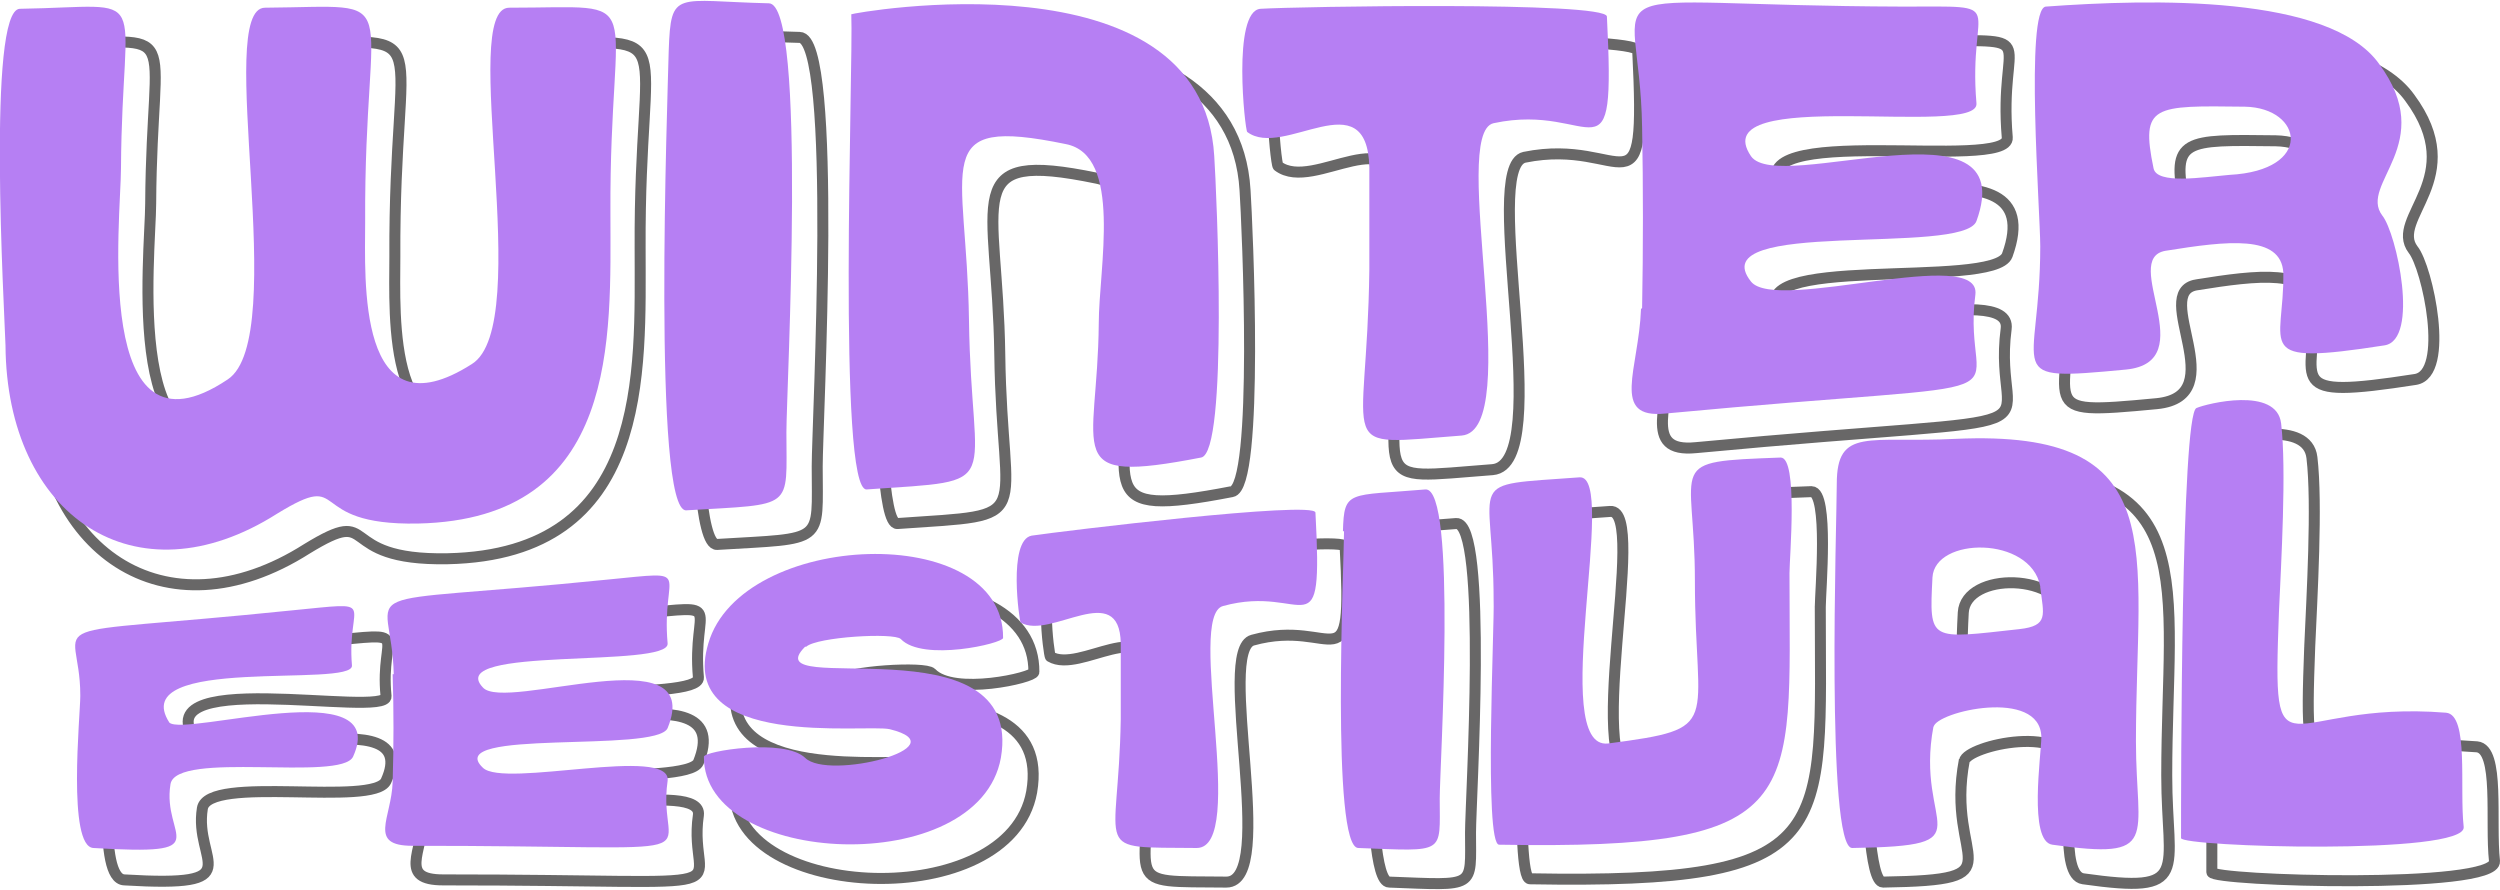 <svg xmlns="http://www.w3.org/2000/svg" id="Layer_1" viewBox="0 0 227.3 80.9"><defs><style>      .st0 {        fill: #b67ff3;      }      .st1 {        isolation: isolate;      }      .st2 {        mix-blend-mode: multiply;        opacity: .6;      }      .st3 {        fill: none;        stroke: #030202;        stroke-miterlimit: 10;      }    </style></defs><g class="st1"><g id="Layer_2"><g id="Background"><g class="st2"><path class="st3" d="M10.1,66.9c0-7.5-5.3-6.1,19.4-8.6,8.3-.8,5-.9,5.6,5,.2,2.1-23.5-3-16.8,4.6,1.8,2.1,20.3-4.6,16.8,3.1-1.1,2.4-16.2-.6-16.7,2.5-.8,4.9,4.5,7.2-7.1,6.5-2.5-.1-1.2-11.4-1.2-13Z"></path><path class="st3" d="M38.6,64.4c-.2-8.6-5.3-6.1,19.4-8.6,8.2-.8,4.9-.9,5.5,5.8.2,2.3-20.4.2-16.8,4,2,2.2,20.3-4.9,16.8,3.7-1,2.3-20.6,0-16.8,3.6,1.9,1.9,17.2-2.1,16.8,1.2-1.1,7.5,6.4,5.9-23.2,5.9-4.1,0-1.9-2.5-1.8-5.8.1-3.3.1-6.6,0-9.8h0Z"></path><path class="st3" d="M76,61.9c-4.9,4.9,20-2.7,17.8,10.1-2,11.1-27.1,9.9-27-.1,0-.5,7.3-1.7,9.2.1,2.1,2.1,14.2-1,7.7-2.6-2.2-.5-19.4,1.9-16.5-7.8,3-10.3,26.9-11.2,26.8-.5,0,.5-7.3,2.2-9.3.1-.6-.6-7.6-.2-8.6.7h0Z"></path><path class="st3" d="M104.6,61.6c-.1-5.9-6.4-.3-9.1-1.9-.1,0-1.2-7.5,1-7.9,2.7-.4,25.7-3.2,25.8-2.1.7,13.1-.8,6.4-8.4,8.5-3.4.9,2.3,22-2.4,22-9.8-.1-7.1.7-6.9-11.7,0-2.3,0-4.6,0-6.9Z"></path><path class="st3" d="M124.9,51.4c.1-3.8.5-3.2,7.5-3.8,2.9-.2,1.3,25.2,1.3,28.1,0,5.1.6,4.8-7.4,4.5-2.5,0-1.3-25.9-1.3-28.8h0Z"></path><path class="st3" d="M165.5,55.1c0,20.9,1.8,25.3-26.4,24.8-1.4,0-.4-20.3-.5-22.2,0-11.4-3-10.4,7.8-11.2,3.6-.3-2.9,24.8,2.6,24.2,10.6-1.4,7.9-1.5,7.9-14.8,0-10.9-2.9-10.8,7.8-11.2,1.6,0,.8,9.1.8,10.5Z"></path><path class="st3" d="M178.6,69.1c-1.8,9.4,5.2,10.9-7.4,11.1-2.4,0-1.4-29.8-1.4-33.1,0-5.2,2.9-3.7,10.8-4.1,19.9-.9,16.4,10,16.4,27.5,0,8.9,2.3,10.8-7.6,9.4-2.2-.3-1-8.2-1-9.8-.1-4.5-9.6-2.3-9.8-.9h0ZM188.3,56.5c-.9-4.6-9.6-4.5-9.8-.8-.3,5.9-.3,5.6,7.9,4.7,2.7-.3,2.2-1.3,1.9-3.8Z"></path><path class="st3" d="M210,58.8c-.6,16,.2,7.9,15.2,9.1,2.1.2,1.2,6.8,1.6,10.4.2,2.6-25.7,1.8-25.7,1,0-4.6,0-38.5,1.4-39.1.9-.4,7.3-2,7.7,1.4.5,4.2,0,12.7-.2,17.2h0Z"></path><path class="st3" d="M13.7,18.5c0,4.5-2.7,27.5,9.7,19.2,5.8-3.8-1.3-33.8,3.4-33.8,13.2-.1,9-2,9.1,19.5,0,5.1-.8,19.6,9.7,12.9,5.8-3.6-1.3-32.4,3.4-32.4,13.1,0,9.1-1.9,9.2,18.7,0,11.2.9,27.8-17.5,28.2-10.5.2-6.1-5-12.8-.9-12.9,8.2-24.6.2-24.7-15.3,0-3.2-1.6-30.5,1.3-30.6,12.4-.2,9.3-2.3,9.2,14.5h0Z"></path><path class="st3" d="M63.6,7.7c.2-5.6.6-4.5,9.1-4.3,3.5,0,1.6,35.1,1.6,39,0,7.1.8,6.5-9.1,7.1-3.1.2-1.7-37.4-1.6-41.8h0Z"></path><path class="st3" d="M112,44.7c-12.9,2.5-9.4-.3-9.3-12.2,0-5,2.2-15.3-3-16.3-12.6-2.6-9,1.7-8.8,16,.2,15.6,3.6,14.5-9.3,15.4-2.7.2-1.2-38.5-1.4-43.2,0-.2,31.9-5.9,33,12.9.2,3,1.3,27-1.2,27.4h0Z"></path><path class="st3" d="M127.3,18.3c-.2-8-7.8-.7-11.1-3.2-.2-.1-1.4-11,1.2-11.2,3.2-.2,31.4-.7,31.5.7.8,15.9-1,7.8-10.3,9.7-4.1.9,2.9,27.9-2.9,28.4-11.9.9-8.6,1.8-8.4-15.1,0-3.1,0-6.2,0-9.3h0Z"></path><path class="st3" d="M152.1,31.1c.1-5.5.1-11,0-16.4-.2-14.3-6.5-11.1,23.7-11,10,0,5.9-.6,6.7,8.8.3,3.2-24.9-1.6-20.5,4.8,2.5,3.6,24.7-5.7,20.5,5.9-1.2,3.2-25.1-.3-20.5,5.5,2.3,2.9,21-3.4,20.4,1.2-1.4,10.6,7.9,7.4-28.2,10.8-5,.5-2.4-4-2.2-9.5h0Z"></path><path class="st3" d="M199.7,25.9c-4.2.7,3.4,10.1-3.6,10.8-11.6,1.1-7.8.5-7.8-11.2,0-3.1-1.4-21.6.5-21.8,9.6-.7,25.8-1.1,30.3,5.2,5.4,7.3-1.9,10.9.3,13.8,1.3,1.6,3.4,11.3.2,11.8-12.2,1.9-9.1.2-9.2-6.6-.2-3.5-5.1-2.9-10.7-2h0ZM205.5,19c7.7-.5,6.7-6.1,1.4-6.2-8.3-.1-9.5-.2-8.3,5.6.3,1.5,4.5.8,6.9.6Z"></path></g><path class="st0" d="M11,15.3c0,4.5-2.7,27.5,9.7,19.2,5.8-3.8-1.3-33.8,3.4-33.8,13.2-.1,9-2,9.1,19.5,0,5.1-.8,19.6,9.7,12.9,5.8-3.6-1.3-32.4,3.4-32.4,13.1,0,9.1-1.9,9.2,18.7,0,11.2.9,27.8-17.5,28.2-10.5.2-6.1-5-12.8-.9-12.9,8.2-24.6.2-24.7-15.3C.4,28.2-1.2.9,1.8.8c12.4-.2,9.3-2.3,9.2,14.5Z"></path><path class="st0" d="M60.8,4.6c.2-5.6.6-4.5,9.1-4.3,3.5,0,1.6,35.1,1.6,39,0,7.1.8,6.5-9.1,7.1-3.1.2-1.7-37.4-1.6-41.8h0Z"></path><path class="st0" d="M109.2,41.6c-12.9,2.5-9.4-.3-9.3-12.2,0-5,2.2-15.3-3-16.3-12.6-2.6-9,1.7-8.8,16,.2,15.6,3.6,14.5-9.3,15.4-2.7.2-1.2-38.5-1.4-43.2,0-.1,31.9-5.9,33,12.9.2,3,1.3,27-1.2,27.4h0Z"></path><path class="st0" d="M124.5,15.2c-.2-8-7.8-.7-11.1-3.2-.2-.1-1.4-11,1.2-11.2,3.2-.2,31.4-.7,31.5.7.8,15.9-1,7.7-10.3,9.7-4.1.9,2.9,27.9-2.9,28.4-11.9.9-8.6,1.8-8.4-15.1,0-3.1,0-6.2,0-9.3h0Z"></path><path class="st0" d="M149.3,28c.1-5.5.1-11,0-16.4-.2-14.3-6.5-11.1,23.7-11,10,0,5.9-.6,6.7,8.8.3,3.2-24.9-1.7-20.5,4.8,2.5,3.6,24.7-5.7,20.5,5.9-1.2,3.2-25.1-.3-20.5,5.5,2.3,2.9,21-3.4,20.4,1.2-1.4,10.6,7.9,7.4-28.2,10.8-5,.5-2.4-4-2.2-9.5h0Z"></path><path class="st0" d="M196.9,22.8c-4.2.7,3.4,10.1-3.6,10.8-11.6,1.1-7.8.5-7.8-11.2,0-3.1-1.4-21.6.5-21.8,9.6-.7,25.8-1.1,30.3,5.2,5.4,7.3-1.9,10.9.3,13.8,1.3,1.6,3.4,11.3.2,11.8-12.2,1.9-9.1.2-9.2-6.6-.2-3.5-5.1-2.9-10.7-2h0ZM202.7,15.9c7.7-.4,6.7-6.1,1.4-6.2-8.3-.1-9.5-.2-8.3,5.6.3,1.5,4.5.8,6.9.6Z"></path><path class="st0" d="M35.8,61.3c-.2-8.6-5.3-6.1,19.4-8.6,8.2-.8,4.9-.9,5.5,5.8.2,2.3-20.4.2-16.8,4,2,2.3,20.3-4.9,16.8,3.7-1,2.3-20.6,0-16.8,3.6,1.9,1.9,17.2-2.1,16.8,1.2-1.1,7.5,6.4,5.9-23.2,5.9-4.1,0-1.9-2.5-1.8-5.8.1-3.3.1-6.6,0-9.8h0Z"></path><path class="st0" d="M73.2,58.8c-4.9,4.9,20-2.7,17.8,10.1-2,11.1-27.1,9.9-27-.1,0-.5,7.3-1.7,9.2.1,2.1,2.1,14.2-1,7.7-2.6-2.2-.5-19.4,1.9-16.5-7.8,3-10.3,26.9-11.2,26.8-.5,0,.5-7.3,2.2-9.3.1-.6-.6-7.6-.2-8.6.7h0Z"></path><path class="st0" d="M101.9,58.5c-.1-5.9-6.4-.3-9.1-1.9-.1,0-1.2-7.5,1-7.9,2.7-.4,25.7-3.2,25.8-2.1.7,13.1-.8,6.4-8.4,8.5-3.4.9,2.3,22-2.4,22-9.8-.1-7.1.7-6.9-11.7,0-2.3,0-4.6,0-6.9h0Z"></path><path class="st0" d="M122.1,48.3c.1-3.8.5-3.2,7.5-3.8,2.9-.2,1.3,25.2,1.3,28.1,0,5.1.6,4.8-7.4,4.5-2.5,0-1.3-25.9-1.3-28.8h0Z"></path><path class="st0" d="M162.7,52c0,20.9,1.8,25.3-26.4,24.8-1.4,0-.4-20.3-.5-22.2,0-11.4-3-10.4,7.8-11.2,3.6-.3-2.9,24.8,2.6,24.2,10.6-1.4,7.9-1.5,7.9-14.8,0-10.9-2.9-10.8,7.8-11.2,1.6,0,.8,9.1.8,10.5Z"></path><path class="st0" d="M175.8,66c-1.8,9.4,5.2,10.9-7.4,11.1-2.4,0-1.4-29.8-1.4-33.1,0-5.2,2.9-3.7,10.8-4.1,19.9-.9,16.4,10,16.4,27.5,0,8.9,2.3,10.8-7.6,9.4-2.2-.3-1-8.2-1-9.8-.1-4.5-9.6-2.3-9.8-.9h0ZM185.5,53.3c-.9-4.6-9.6-4.5-9.8-.8-.3,5.9-.3,5.6,7.9,4.7,2.7-.3,2.2-1.3,1.9-3.8Z"></path><path class="st0" d="M207.2,55.7c-.6,16,.2,7.9,15.2,9.1,2.1.2,1.2,6.8,1.6,10.4.2,2.6-25.7,1.8-25.7,1,0-4.6,0-38.5,1.4-39.1.9-.4,7.3-2,7.7,1.4.5,4.2,0,12.7-.2,17.2h0Z"></path><path class="st0" d="M7.3,63.2c0-7.4-5.2-5.2,19.2-7.7,8.2-.8,5-.9,5.5,5,.2,2.1-20.6-1-16.6,5.2,1.4,1.3,20.2-4.6,16.7,3.1-1.1,2.3-16.1-.6-16.6,2.5-.8,4.9,4.5,6.5-7,5.8-2.4-.1-1.2-12.1-1.2-13.8h0Z"></path></g></g></g></svg>